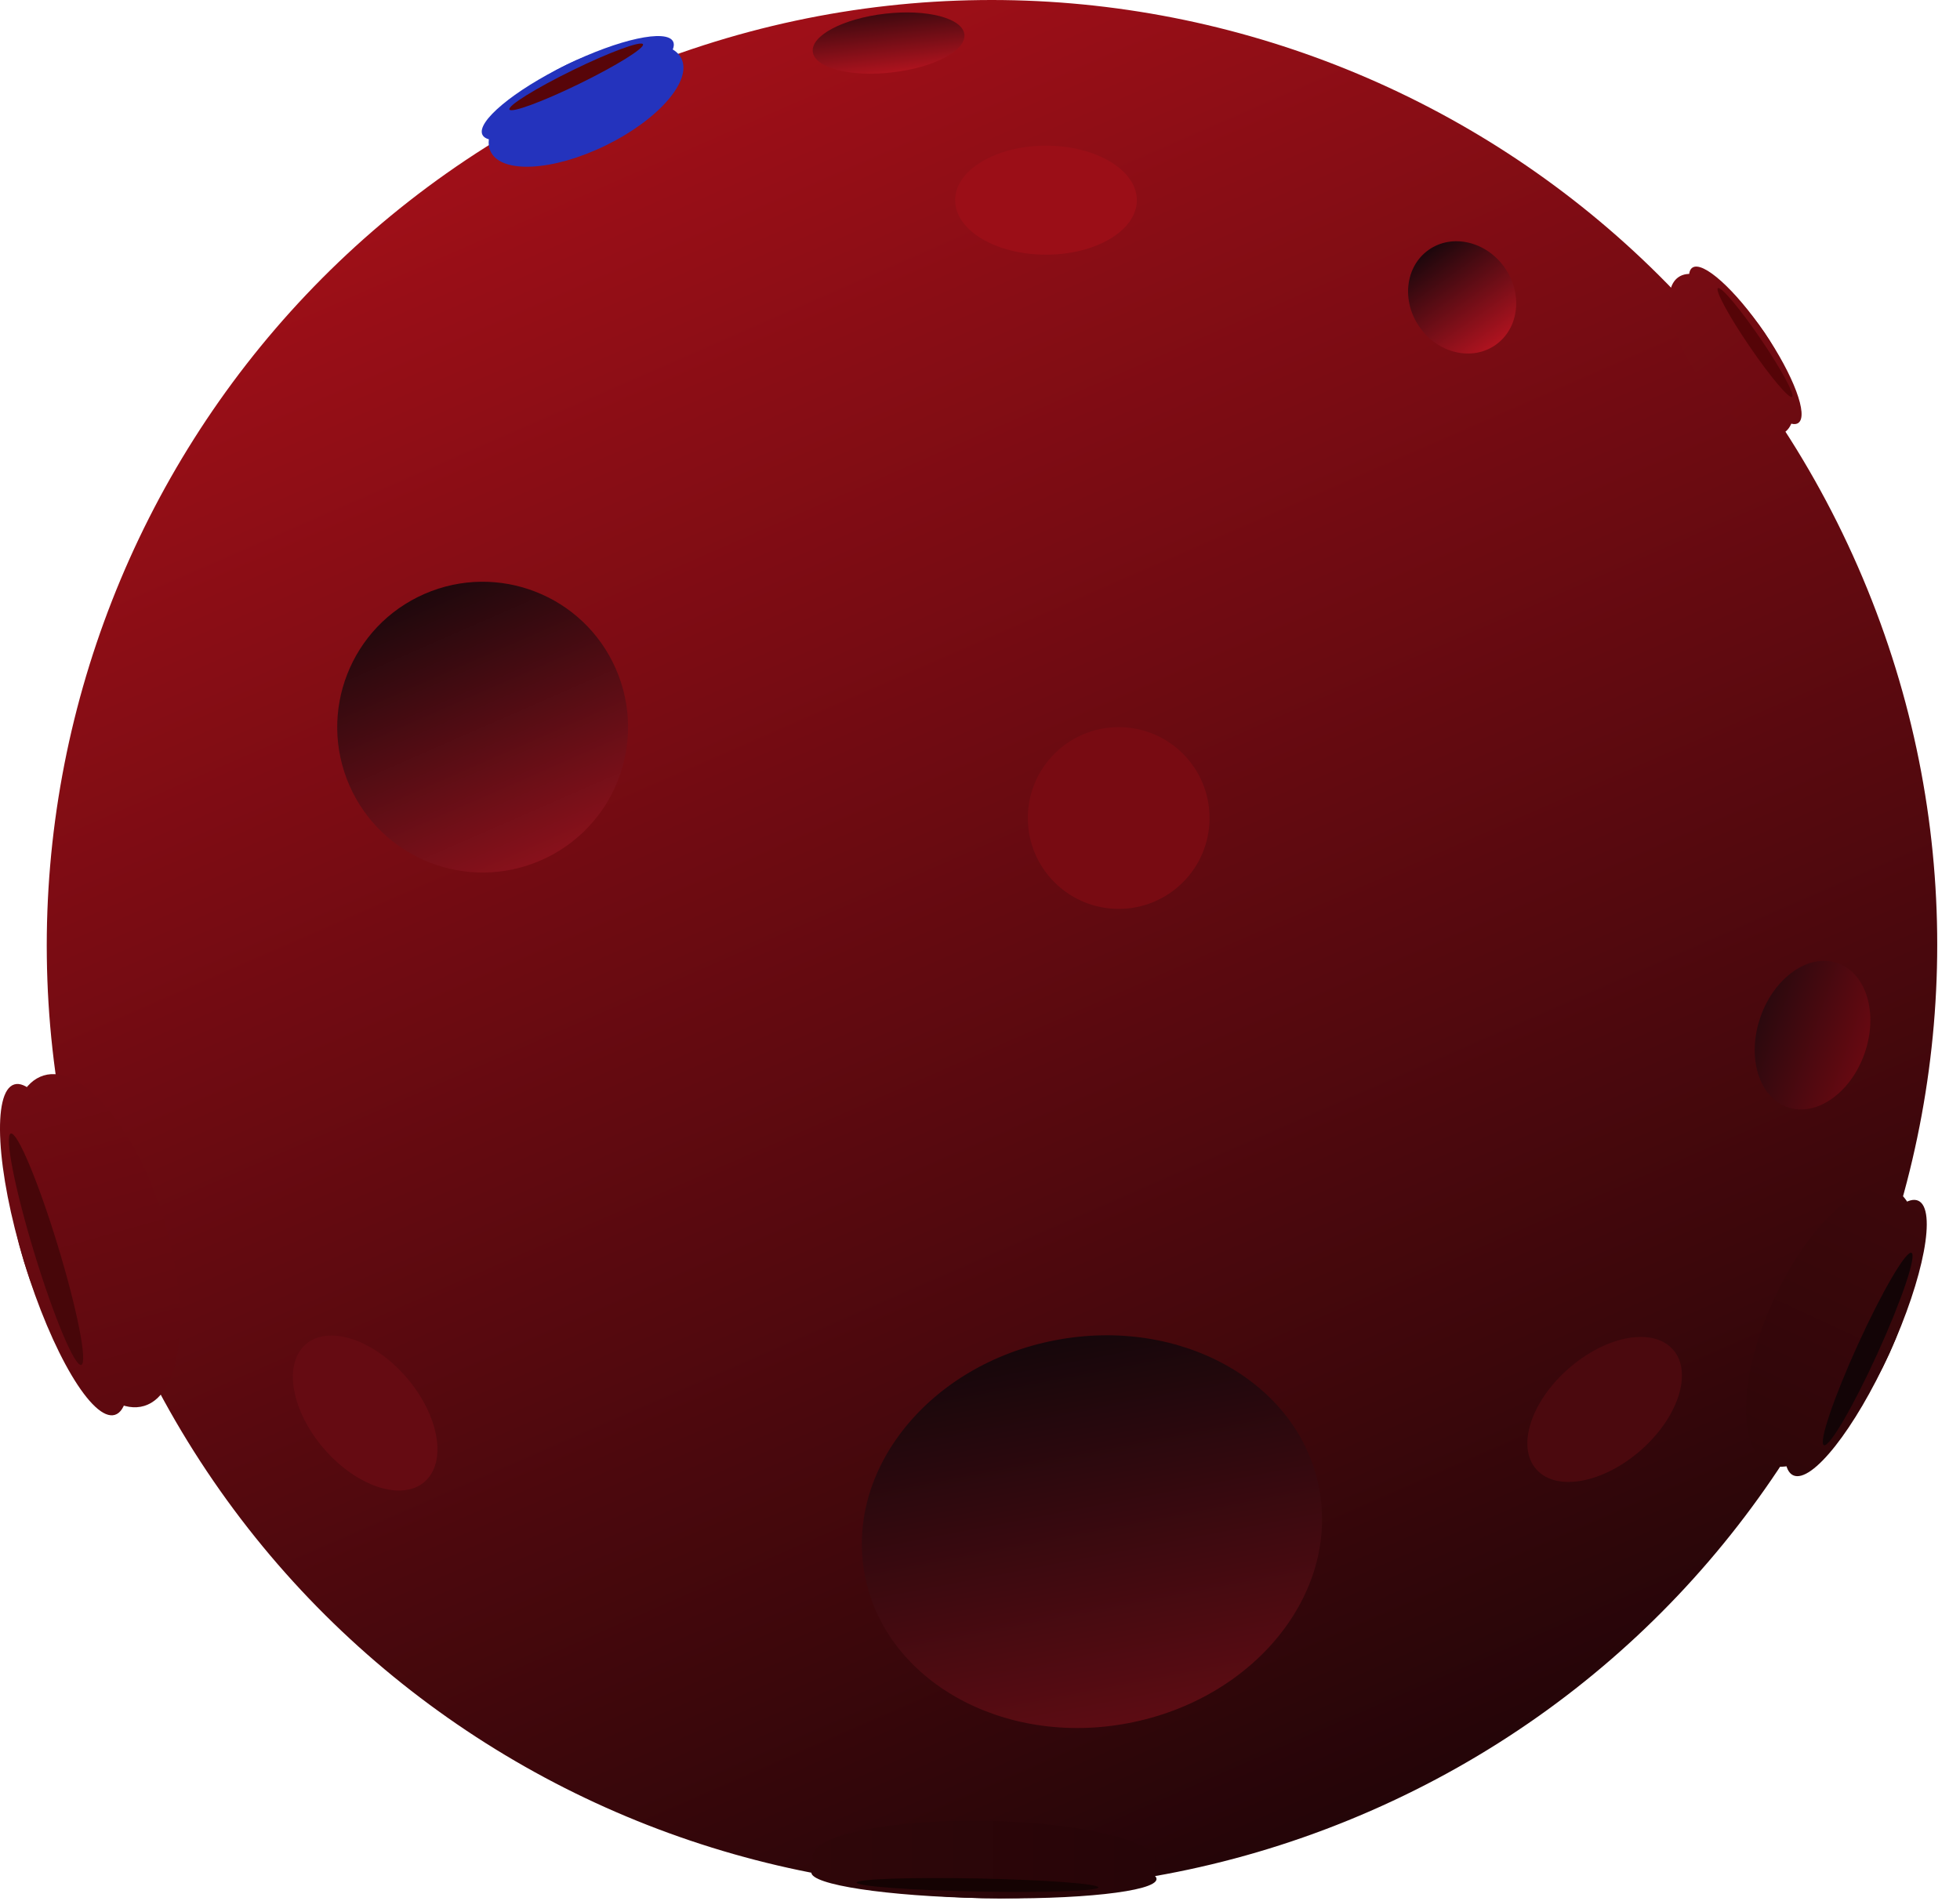 <svg width="67" height="65" viewBox="0 0 67 65" fill="none" xmlns="http://www.w3.org/2000/svg">
<path d="M63.506 19.366C70.656 35.712 63.201 54.758 46.856 61.908C30.51 69.058 11.463 61.603 4.314 45.258C-2.836 28.912 4.619 9.865 20.964 2.716C37.31 -4.434 56.356 3.021 63.506 19.366Z" fill="url(#paint0_linear_664_2277)"/>
<path d="M21.052 22.867C22.152 25.382 21.005 28.312 18.491 29.412C15.976 30.512 13.046 29.366 11.945 26.851C10.845 24.337 11.992 21.406 14.507 20.306C17.021 19.206 19.951 20.352 21.052 22.867Z" fill="url(#paint1_linear_664_2277)"/>
<path d="M51.431 9.144C52.064 10.041 51.927 11.226 51.126 11.791C50.325 12.355 49.164 12.086 48.531 11.189C47.899 10.293 48.035 9.108 48.836 8.543C49.637 7.978 50.799 8.248 51.431 9.144Z" fill="url(#paint2_linear_664_2277)"/>
<path d="M62.816 32.926C63.8 33.269 64.213 34.649 63.739 36.009C63.266 37.37 62.084 38.195 61.101 37.852C60.118 37.51 59.705 36.13 60.179 34.769C60.652 33.409 61.833 32.584 62.816 32.926Z" fill="url(#paint3_linear_664_2277)"/>
<path d="M32.966 1.176C33.029 1.73 31.921 2.313 30.49 2.476C29.059 2.64 27.847 2.323 27.784 1.769C27.72 1.214 28.829 0.632 30.26 0.468C31.691 0.304 32.903 0.621 32.966 1.176Z" fill="url(#paint4_linear_664_2277)"/>
<path d="M45.091 50.871C45.785 54.486 42.872 58.083 38.584 58.907C34.296 59.73 30.257 57.468 29.563 53.854C28.869 50.239 31.782 46.642 36.07 45.819C40.358 44.995 44.397 47.257 45.091 50.871Z" fill="url(#paint5_linear_664_2277)"/>
<path d="M23.01 1.422C23.226 1.863 21.941 2.934 20.141 3.813C18.341 4.693 16.707 5.048 16.491 4.607C16.276 4.166 17.56 3.095 19.36 2.216C21.161 1.336 22.795 0.981 23.01 1.422Z" fill="#2433BD"/>
<path d="M23.293 2.001C23.665 2.762 22.507 4.092 20.707 4.972C18.907 5.852 17.146 5.948 16.774 5.186C16.402 4.425 17.56 3.095 19.36 2.216C21.16 1.336 22.921 1.24 23.293 2.001Z" fill="#2433BD"/>
<path d="M21.98 1.513C22.043 1.641 21.071 2.245 19.811 2.861C18.55 3.477 17.477 3.872 17.414 3.744C17.351 3.615 18.323 3.012 19.584 2.396C20.844 1.78 21.917 1.385 21.98 1.513Z" fill="#580509"/>
<path d="M0.488 37.074C1.252 36.841 2.641 39.181 3.591 42.3C4.541 45.42 4.691 48.137 3.927 48.37C3.163 48.602 1.774 46.262 0.824 43.143C-0.126 40.024 -0.277 37.307 0.488 37.074Z" fill="url(#paint6_linear_664_2277)"/>
<path d="M1.492 36.768C2.81 36.367 4.649 38.57 5.599 41.689C6.549 44.808 6.25 47.662 4.931 48.064C3.613 48.465 1.774 46.262 0.824 43.143C-0.126 40.024 0.173 37.17 1.492 36.768Z" fill="url(#paint7_linear_664_2277)"/>
<path d="M0.369 38.753C0.591 38.685 1.311 40.401 1.976 42.586C2.641 44.77 3 46.596 2.778 46.664C2.556 46.732 1.836 45.016 1.171 42.831C0.506 40.647 0.147 38.821 0.369 38.753Z" fill="#470609"/>
<path d="M27.735 64.01C27.765 63.587 30.43 63.297 33.688 63.361C36.947 63.426 39.564 63.822 39.534 64.245C39.504 64.668 36.839 64.958 33.58 64.893C30.322 64.829 27.705 64.433 27.735 64.01Z" fill="url(#paint8_linear_664_2277)"/>
<path d="M27.774 63.455C27.826 62.724 30.509 62.185 33.767 62.25C37.025 62.315 39.625 62.959 39.573 63.689C39.522 64.419 36.839 64.958 33.58 64.894C30.322 64.829 27.722 64.185 27.774 63.455Z" fill="url(#paint9_linear_664_2277)"/>
<path d="M29.282 64.361C29.291 64.238 31.148 64.174 33.43 64.22C35.712 64.265 37.555 64.402 37.546 64.525C37.537 64.648 35.68 64.711 33.398 64.666C31.116 64.62 29.274 64.484 29.282 64.361Z" fill="#150303"/>
<path d="M61.299 50.437C60.664 50.148 61.106 47.812 62.287 45.22C63.467 42.628 64.939 40.761 65.574 41.05C66.209 41.339 65.767 43.675 64.587 46.267C63.406 48.859 61.934 50.726 61.299 50.437Z" fill="url(#paint10_linear_664_2277)"/>
<path d="M60.465 50.057C59.369 49.558 59.438 47.052 60.618 44.46C61.798 41.868 63.644 40.171 64.74 40.67C65.836 41.169 65.767 43.675 64.587 46.267C63.406 48.86 61.561 50.556 60.465 50.057Z" fill="url(#paint11_linear_664_2277)"/>
<path d="M62.347 49.406C62.162 49.322 62.683 47.782 63.51 45.966C64.337 44.151 65.157 42.747 65.341 42.831C65.526 42.916 65.006 44.456 64.179 46.271C63.352 48.087 62.532 49.49 62.347 49.406Z" fill="#130406"/>
<path d="M61.471 14.461C61.112 14.706 60.01 13.716 59.01 12.249C58.011 10.783 57.492 9.396 57.851 9.151C58.21 8.906 59.312 9.896 60.312 11.362C61.311 12.829 61.83 14.216 61.471 14.461Z" fill="url(#paint12_linear_664_2277)"/>
<path d="M60.999 14.783C60.379 15.206 59.066 14.359 58.066 12.893C57.067 11.427 56.759 9.895 57.379 9.473C57.999 9.05 59.312 9.896 60.311 11.363C61.311 12.829 61.619 14.36 60.999 14.783Z" fill="url(#paint13_linear_664_2277)"/>
<path d="M61.261 13.57C61.156 13.641 60.504 12.866 59.804 11.839C59.103 10.812 58.621 9.922 58.725 9.851C58.83 9.779 59.482 10.554 60.182 11.581C60.882 12.608 61.365 13.498 61.261 13.57Z" fill="#550407"/>
<path d="M41.347 27.965C41.347 29.681 39.957 31.072 38.241 31.072C36.526 31.072 35.135 29.681 35.135 27.965C35.135 26.25 36.526 24.859 38.241 24.859C39.957 24.859 41.347 26.25 41.347 27.965Z" fill="#780B12"/>
<path d="M14.51 50.661C13.73 51.333 12.191 50.824 11.071 49.525C9.951 48.225 9.676 46.627 10.456 45.955C11.235 45.283 12.775 45.792 13.895 47.092C15.014 48.391 15.29 49.99 14.51 50.661Z" fill="#650B12"/>
<path d="M38.862 6.844C38.862 7.873 37.472 8.707 35.756 8.707C34.041 8.707 32.65 7.873 32.65 6.844C32.65 5.815 34.041 4.98 35.756 4.98C37.472 4.98 38.862 5.815 38.862 6.844Z" fill="#9B0E17"/>
<path d="M57.193 46.143C57.87 46.918 57.37 48.461 56.078 49.589C54.785 50.717 53.189 51.003 52.512 50.227C51.836 49.452 52.335 47.908 53.627 46.781C54.92 45.653 56.516 45.367 57.193 46.143Z" fill="#4B090E"/>
<defs>
<linearGradient id="paint0_linear_664_2277" x1="20.964" y1="2.716" x2="46.856" y2="61.908" gradientUnits="userSpaceOnUse">
<stop stop-color="#A00F18"/>
<stop offset="1" stop-color="#240508"/>
</linearGradient>
<linearGradient id="paint1_linear_664_2277" x1="14.507" y1="20.306" x2="18.491" y2="29.412" gradientUnits="userSpaceOnUse">
<stop stop-color="#1F080C"/>
<stop offset="1" stop-color="#88111B"/>
</linearGradient>
<linearGradient id="paint2_linear_664_2277" x1="48.836" y1="8.543" x2="51.126" y2="11.79" gradientUnits="userSpaceOnUse">
<stop stop-color="#1C070C"/>
<stop offset="1" stop-color="#AF131F"/>
</linearGradient>
<linearGradient id="paint3_linear_664_2277" x1="60.179" y1="34.769" x2="63.739" y2="36.009" gradientUnits="userSpaceOnUse">
<stop stop-color="#2B090E"/>
<stop offset="1" stop-color="#670911"/>
</linearGradient>
<linearGradient id="paint4_linear_664_2277" x1="30.26" y1="0.468" x2="30.49" y2="2.477" gradientUnits="userSpaceOnUse">
<stop stop-color="#40090F"/>
<stop offset="1" stop-color="#AE131E"/>
</linearGradient>
<linearGradient id="paint5_linear_664_2277" x1="36.07" y1="45.819" x2="38.584" y2="58.907" gradientUnits="userSpaceOnUse">
<stop stop-color="#16070B"/>
<stop offset="1" stop-color="#5C0C13"/>
</linearGradient>
<linearGradient id="paint6_linear_664_2277" x1="4.074" y1="48.466" x2="0.968" y2="36.663" gradientUnits="userSpaceOnUse">
<stop stop-color="#5D090F"/>
<stop offset="1" stop-color="#720B12"/>
</linearGradient>
<linearGradient id="paint7_linear_664_2277" x1="5.156" y1="48.136" x2="1.859" y2="36.379" gradientUnits="userSpaceOnUse">
<stop stop-color="#5D090F"/>
<stop offset="1" stop-color="#720B12"/>
</linearGradient>
<linearGradient id="paint8_linear_664_2277" x1="40.105" y1="63.996" x2="27.712" y2="64.626" gradientUnits="userSpaceOnUse">
<stop stop-color="#260508"/>
<stop offset="1" stop-color="#2F0609"/>
</linearGradient>
<linearGradient id="paint9_linear_664_2277" x1="40.158" y1="63.252" x2="27.721" y2="63.25" gradientUnits="userSpaceOnUse">
<stop stop-color="#260508"/>
<stop offset="1" stop-color="#2F0609"/>
</linearGradient>
<linearGradient id="paint10_linear_664_2277" x1="61.226" y1="50.329" x2="65.575" y2="41.011" gradientUnits="userSpaceOnUse">
<stop stop-color="#2F0609"/>
<stop offset="1" stop-color="#3C070B"/>
</linearGradient>
<linearGradient id="paint11_linear_664_2277" x1="60.319" y1="49.916" x2="64.632" y2="40.581" gradientUnits="userSpaceOnUse">
<stop stop-color="#2F0609"/>
<stop offset="1" stop-color="#3C070B"/>
</linearGradient>
<linearGradient id="paint12_linear_664_2277" x1="57.499" y1="8.707" x2="61.847" y2="14.298" gradientUnits="userSpaceOnUse">
<stop stop-color="#780C13"/>
<stop offset="1" stop-color="#6C0B11"/>
</linearGradient>
<linearGradient id="paint13_linear_664_2277" x1="57.002" y1="9.046" x2="61.207" y2="14.757" gradientUnits="userSpaceOnUse">
<stop stop-color="#780C13"/>
<stop offset="1" stop-color="#6C0B11"/>
</linearGradient>
</defs>
</svg>
